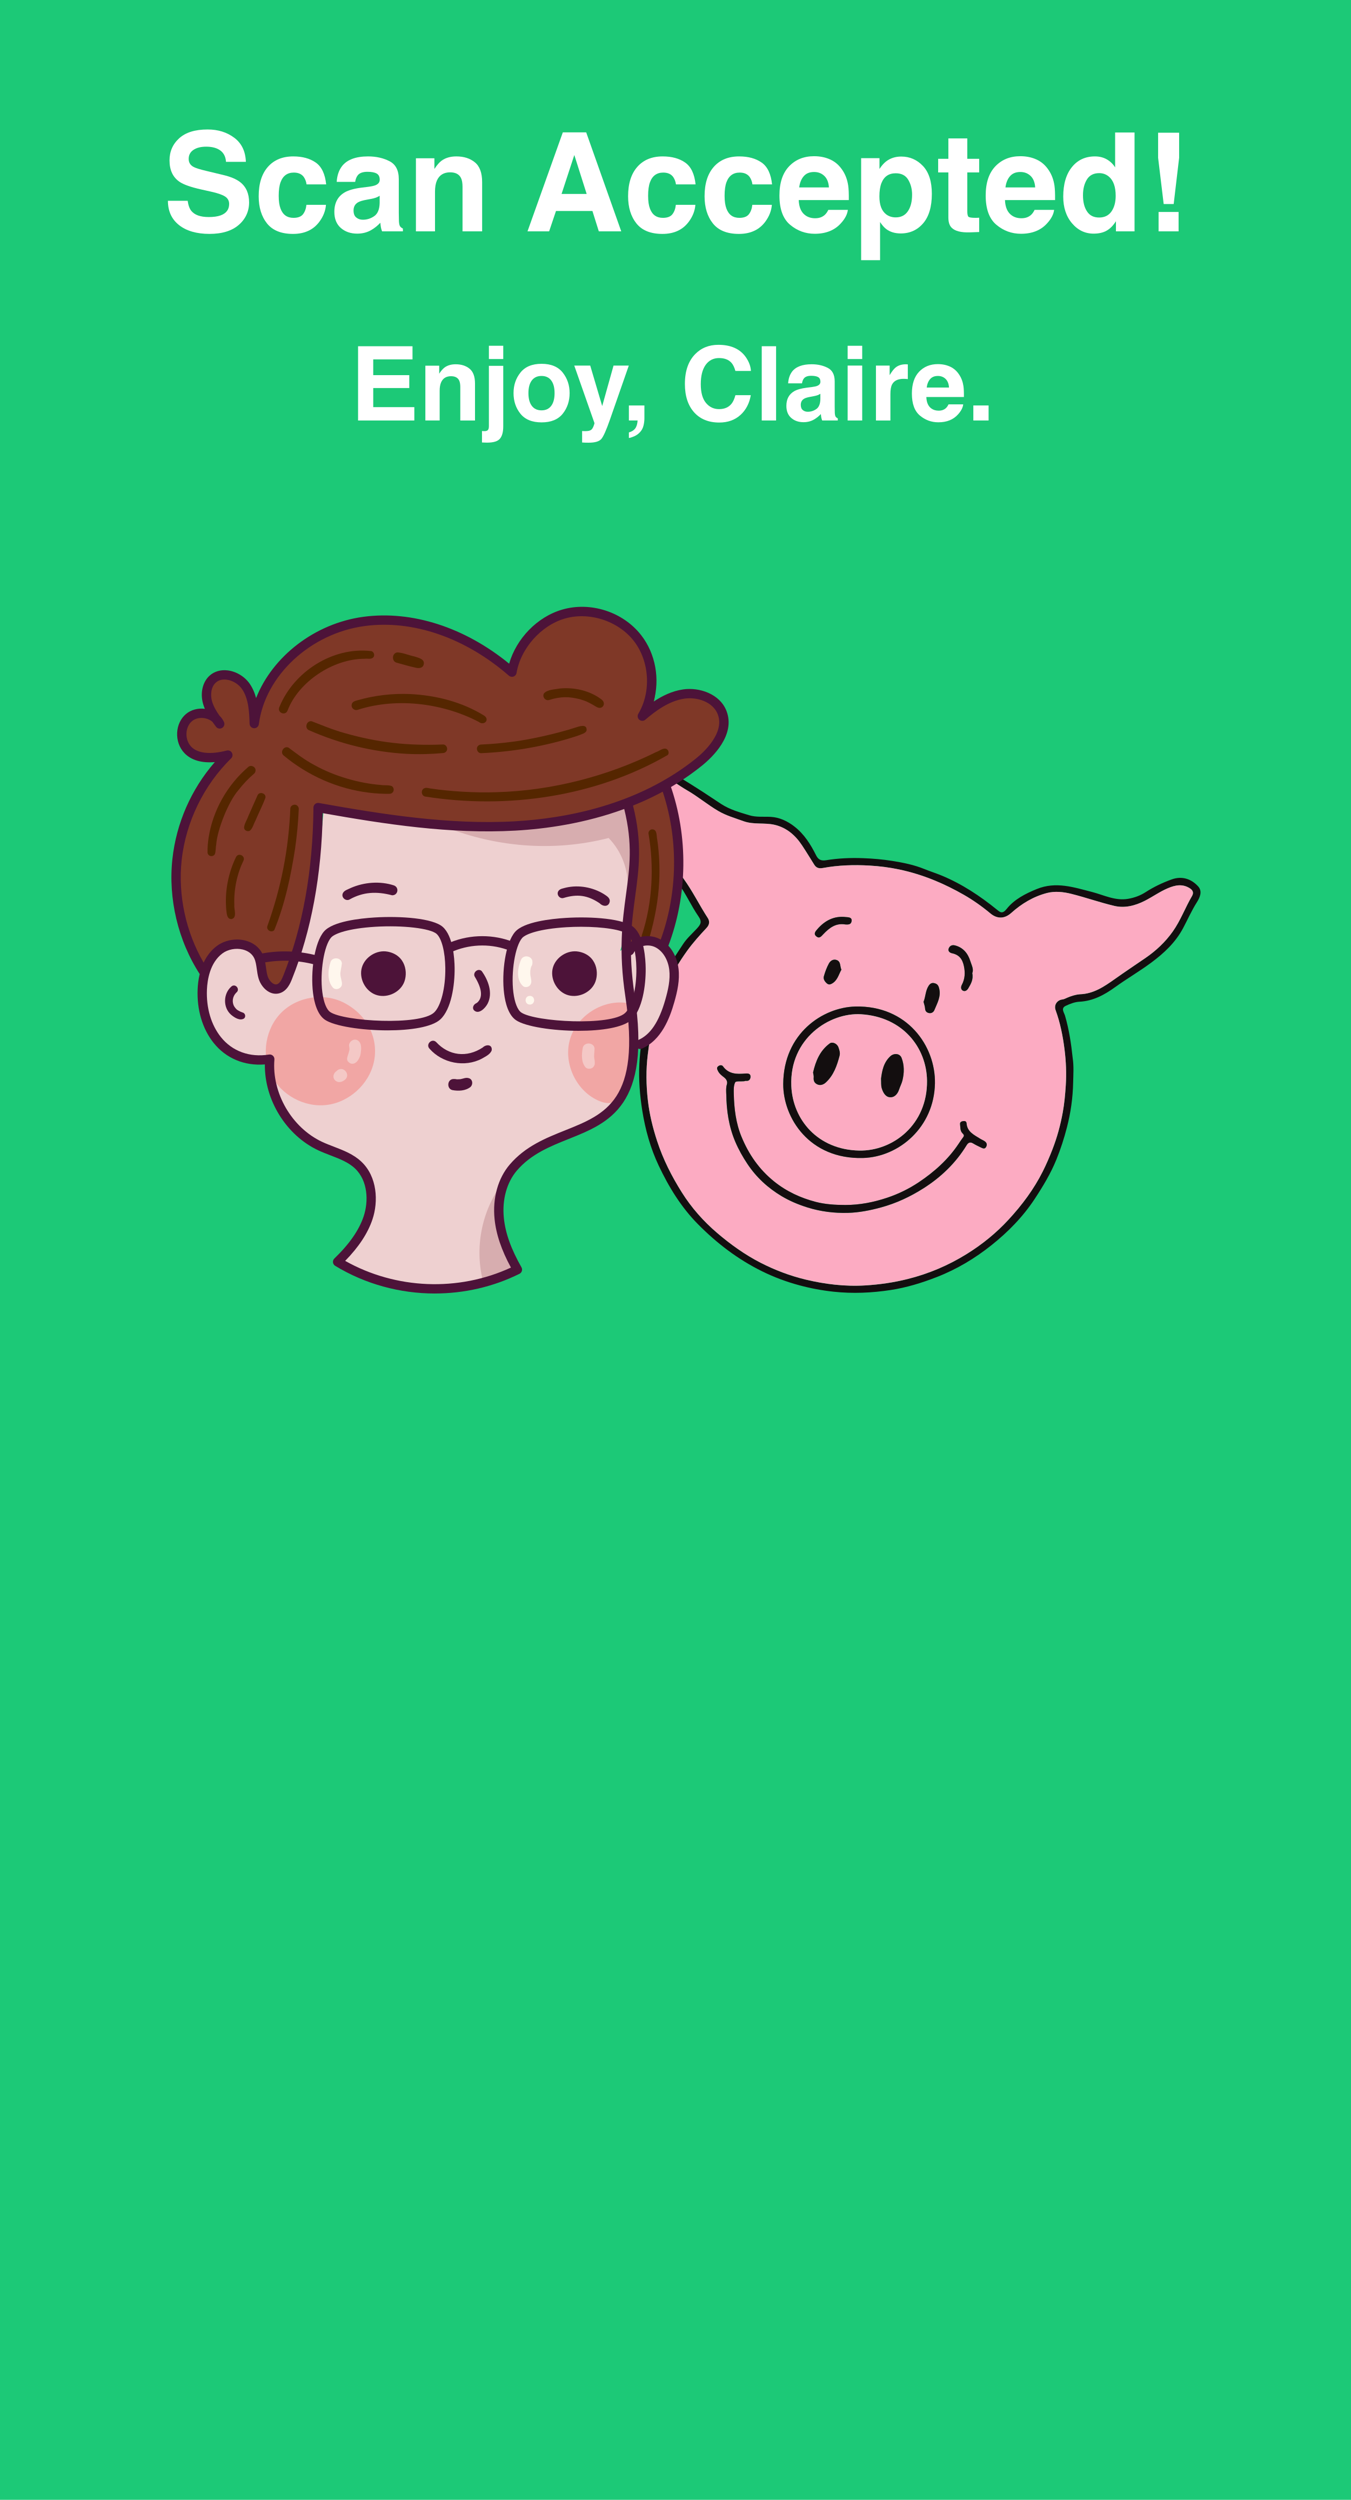 <?xml version="1.0" encoding="UTF-8"?>
<svg data-id="Layer_2" data-name="Layer 2" xmlns="http://www.w3.org/2000/svg" viewBox="0 0 1179 2181">
  <defs>
    <style>
      .cls-1 {
        fill: #fcabc2;
      }

      .cls-1, .cls-2, .cls-3, .cls-4, .cls-5, .cls-6, .cls-7, .cls-8, .cls-9, .cls-10, .cls-11, .cls-12 {
        stroke-width: 0px;
      }

      .cls-2 {
        fill: #130e0f;
      }

      .cls-3 {
        fill: #eed0d0;
      }

      .cls-4 {
        fill: #1cc977;
      }

      .cls-5 {
        fill: #fff7ed;
      }

      .cls-6 {
        fill: #7f3827;
      }

      .cls-7 {
        fill: #f4c8c6;
      }

      .cls-8 {
        fill: #d7adaf;
      }

      .cls-9 {
        fill: #4d1339;
      }

      .cls-10 {
        fill: #fff;
      }

      .cls-11 {
        fill: #f1a6a4;
      }

      .cls-12 {
        fill: #552600;
      }
    </style>
  </defs>
  <g id="Layer_1-2" data-name="Layer 1">
    <rect class="cls-4" width="1179" height="2181"/>
    <g>
      <path class="cls-10" d="M182.04,189.37c4.26,0,7.71-.47,10.37-1.41,5.04-1.8,7.56-5.14,7.56-10.02,0-2.85-1.25-5.06-3.75-6.62-2.5-1.52-6.43-2.87-11.78-4.04l-9.14-2.05c-8.99-2.03-15.2-4.24-18.63-6.62-5.82-3.98-8.73-10.21-8.73-18.69,0-7.73,2.81-14.16,8.44-19.28,5.62-5.12,13.89-7.68,24.79-7.68,9.1,0,16.87,2.41,23.29,7.24,6.42,4.83,9.79,11.83,10.11,21.01h-17.34c-.31-5.19-2.58-8.89-6.8-11.07-2.81-1.44-6.31-2.17-10.49-2.17-4.65,0-8.36.94-11.13,2.81-2.77,1.88-4.16,4.49-4.16,7.85,0,3.09,1.37,5.39,4.1,6.91,1.76,1.02,5.51,2.21,11.25,3.57l14.88,3.57c6.52,1.56,11.45,3.65,14.77,6.27,5.16,4.06,7.73,9.94,7.73,17.64s-3.02,14.44-9.05,19.66-14.56,7.82-25.58,7.82-20.1-2.57-26.54-7.71c-6.45-5.14-9.67-12.2-9.67-21.18h17.23c.55,3.95,1.62,6.89,3.22,8.85,2.93,3.55,7.95,5.33,15.06,5.33Z"/>
      <path class="cls-10" d="M284.64,160.89h-17.11c-.31-2.38-1.11-4.53-2.4-6.45-1.88-2.58-4.79-3.87-8.73-3.87-5.62,0-9.47,2.79-11.54,8.38-1.09,2.97-1.64,6.91-1.64,11.84s.55,8.46,1.64,11.31c1.99,5.31,5.74,7.97,11.25,7.97,3.91,0,6.68-1.05,8.32-3.16s2.64-4.84,2.99-8.2h17.05c-.39,5.08-2.23,9.88-5.51,14.41-5.24,7.3-12.99,10.96-23.26,10.96s-17.83-3.05-22.68-9.14c-4.84-6.09-7.27-14-7.27-23.73,0-10.98,2.67-19.51,8.03-25.61,5.35-6.09,12.73-9.14,22.15-9.14,8.01,0,14.56,1.8,19.66,5.39,5.1,3.59,8.12,9.94,9.05,19.04Z"/>
      <path class="cls-10" d="M298.52,144.9c4.41-5.62,11.99-8.44,22.73-8.44,6.99,0,13.2,1.39,18.63,4.16,5.43,2.77,8.14,8.01,8.14,15.7v29.3c0,2.03.04,4.49.12,7.38.12,2.19.45,3.67,1,4.45.55.78,1.37,1.43,2.46,1.93v2.46h-18.16c-.51-1.29-.86-2.5-1.05-3.63-.2-1.13-.35-2.42-.47-3.87-2.31,2.5-4.96,4.63-7.97,6.39-3.59,2.07-7.66,3.11-12.19,3.11-5.78,0-10.56-1.65-14.33-4.95-3.77-3.3-5.65-7.98-5.65-14.03,0-7.85,3.03-13.54,9.08-17.05,3.32-1.91,8.2-3.28,14.65-4.1l5.68-.7c3.08-.39,5.29-.88,6.62-1.46,2.38-1.02,3.57-2.6,3.57-4.75,0-2.62-.91-4.42-2.72-5.42s-4.48-1.49-8-1.49c-3.95,0-6.74.98-8.38,2.93-1.17,1.45-1.95,3.4-2.34,5.86h-16.11c.35-5.59,1.91-10.17,4.69-13.77ZM310.94,189.78c1.56,1.29,3.48,1.93,5.74,1.93,3.59,0,6.9-1.05,9.93-3.16,3.03-2.11,4.6-5.96,4.72-11.54v-6.21c-1.05.67-2.12,1.2-3.19,1.61-1.08.41-2.55.79-4.42,1.14l-3.75.7c-3.52.62-6.04,1.39-7.56,2.29-2.58,1.52-3.87,3.89-3.87,7.09,0,2.85.8,4.9,2.4,6.15Z"/>
      <path class="cls-10" d="M392.92,150.34c-5.66,0-9.55,2.4-11.66,7.21-1.09,2.54-1.64,5.78-1.64,9.73v34.57h-16.64v-63.75h16.11v9.32c2.15-3.28,4.18-5.64,6.09-7.09,3.44-2.58,7.79-3.87,13.07-3.87,6.6,0,12,1.73,16.2,5.19,4.2,3.46,6.3,9.19,6.3,17.2v43.01h-17.11v-38.85c0-3.36-.45-5.94-1.35-7.73-1.64-3.28-4.77-4.92-9.38-4.92Z"/>
      <path class="cls-10" d="M517.02,184.09h-31.82l-5.98,17.75h-18.87l30.82-86.37h20.39l30.59,86.37h-19.57l-5.57-17.75ZM511.98,169.21l-10.78-33.98-11.13,33.98h21.91Z"/>
      <path class="cls-10" d="M607.02,160.89h-17.11c-.31-2.38-1.11-4.53-2.4-6.45-1.88-2.58-4.79-3.87-8.73-3.87-5.62,0-9.47,2.79-11.54,8.38-1.09,2.97-1.64,6.91-1.64,11.84s.55,8.46,1.64,11.31c1.99,5.31,5.74,7.97,11.25,7.97,3.91,0,6.68-1.05,8.32-3.16s2.64-4.84,2.99-8.2h17.05c-.39,5.08-2.23,9.88-5.51,14.41-5.24,7.3-12.99,10.96-23.26,10.96s-17.83-3.05-22.68-9.14c-4.84-6.09-7.27-14-7.27-23.73,0-10.98,2.67-19.51,8.03-25.61,5.35-6.09,12.73-9.14,22.15-9.14,8.01,0,14.56,1.8,19.66,5.39,5.1,3.59,8.12,9.94,9.05,19.04Z"/>
      <path class="cls-10" d="M673.76,160.89h-17.11c-.31-2.38-1.11-4.53-2.4-6.45-1.88-2.58-4.79-3.87-8.73-3.87-5.62,0-9.47,2.79-11.54,8.38-1.09,2.97-1.64,6.91-1.64,11.84s.55,8.46,1.64,11.31c1.99,5.31,5.74,7.97,11.25,7.97,3.91,0,6.68-1.05,8.32-3.16s2.64-4.84,2.99-8.2h17.05c-.39,5.08-2.23,9.88-5.51,14.41-5.24,7.3-12.99,10.96-23.26,10.96s-17.83-3.05-22.68-9.14c-4.84-6.09-7.27-14-7.27-23.73,0-10.98,2.67-19.51,8.03-25.61,5.35-6.09,12.73-9.14,22.15-9.14,8.01,0,14.56,1.8,19.66,5.39,5.1,3.59,8.12,9.94,9.05,19.04Z"/>
      <path class="cls-10" d="M739.91,183.1c-.43,3.79-2.4,7.64-5.92,11.54-5.47,6.21-13.12,9.32-22.97,9.32-8.12,0-15.29-2.62-21.5-7.85-6.21-5.23-9.32-13.75-9.32-25.55,0-11.05,2.8-19.53,8.41-25.43,5.6-5.9,12.88-8.85,21.83-8.85,5.31,0,10.1,1,14.36,2.99,4.26,1.99,7.77,5.14,10.55,9.43,2.5,3.79,4.12,8.18,4.86,13.18.43,2.93.61,7.15.53,12.66h-43.71c.23,6.41,2.25,10.9,6.04,13.48,2.3,1.6,5.08,2.4,8.32,2.4,3.44,0,6.23-.98,8.38-2.93,1.17-1.05,2.21-2.52,3.11-4.39h17.05ZM723.39,163.53c-.27-4.41-1.61-7.76-4.01-10.05s-5.38-3.43-8.94-3.43c-3.87,0-6.87,1.21-8.99,3.63-2.13,2.42-3.47,5.7-4.01,9.84h25.96Z"/>
      <path class="cls-10" d="M805.48,144.84c5.16,5.51,7.73,13.59,7.73,24.26,0,11.25-2.53,19.83-7.59,25.72-5.06,5.9-11.57,8.85-19.54,8.85-5.08,0-9.3-1.27-12.66-3.81-1.84-1.41-3.63-3.46-5.39-6.15v33.28h-16.52v-89h16v9.43c1.8-2.77,3.71-4.96,5.74-6.56,3.71-2.85,8.12-4.28,13.24-4.28,7.46,0,13.79,2.75,18.98,8.26ZM795.98,169.92c0-4.92-1.12-9.28-3.37-13.07-2.25-3.79-5.89-5.68-10.93-5.68-6.06,0-10.22,2.87-12.48,8.61-1.17,3.05-1.76,6.91-1.76,11.6,0,7.42,1.97,12.64,5.92,15.64,2.34,1.76,5.12,2.64,8.32,2.64,4.65,0,8.19-1.8,10.63-5.39,2.44-3.59,3.66-8.38,3.66-14.36Z"/>
      <path class="cls-10" d="M854.52,189.95v12.48l-7.91.29c-7.89.27-13.28-1.09-16.17-4.1-1.88-1.91-2.81-4.86-2.81-8.85v-39.32h-8.91v-11.89h8.91v-17.81h16.52v17.81h10.37v11.89h-10.37v33.75c0,2.62.33,4.25,1,4.89.66.64,2.7.97,6.09.97.51,0,1.04,0,1.61-.03.57-.02,1.12-.05,1.67-.09Z"/>
      <path class="cls-10" d="M919.91,183.1c-.43,3.79-2.4,7.64-5.92,11.54-5.47,6.21-13.12,9.32-22.97,9.32-8.12,0-15.29-2.62-21.5-7.85-6.21-5.23-9.32-13.75-9.32-25.55,0-11.05,2.8-19.53,8.41-25.43,5.6-5.9,12.88-8.85,21.83-8.85,5.31,0,10.1,1,14.36,2.99,4.26,1.99,7.77,5.14,10.55,9.43,2.5,3.79,4.12,8.18,4.86,13.18.43,2.93.61,7.15.53,12.66h-43.71c.23,6.41,2.25,10.9,6.04,13.48,2.3,1.6,5.08,2.4,8.32,2.4,3.44,0,6.23-.98,8.38-2.93,1.17-1.05,2.21-2.52,3.11-4.39h17.05ZM903.39,163.53c-.27-4.41-1.61-7.76-4.01-10.05s-5.38-3.43-8.94-3.43c-3.87,0-6.87,1.21-8.99,3.63-2.13,2.42-3.47,5.7-4.01,9.84h25.96Z"/>
      <path class="cls-10" d="M990.1,115.6v86.25h-16.23v-8.85c-2.38,3.79-5.1,6.54-8.14,8.26s-6.84,2.58-11.37,2.58c-7.46,0-13.74-3.02-18.84-9.05s-7.65-13.78-7.65-23.23c0-10.9,2.51-19.47,7.53-25.72,5.02-6.25,11.73-9.38,20.13-9.38,3.87,0,7.3.85,10.31,2.55,3.01,1.7,5.45,4.05,7.32,7.06v-30.47h16.93ZM945.1,170.33c0,5.9,1.17,10.61,3.52,14.12,2.3,3.55,5.82,5.33,10.55,5.33s8.32-1.76,10.78-5.27,3.69-8.07,3.69-13.65c0-7.81-1.97-13.4-5.92-16.76-2.42-2.03-5.24-3.05-8.44-3.05-4.88,0-8.47,1.85-10.75,5.54s-3.43,8.27-3.43,13.74Z"/>
      <path class="cls-10" d="M1029.01,137.69l-4.75,40.31h-8.73l-4.86-40.31v-21.91h18.34v21.91ZM1028.54,184.92v16.93h-17.46v-16.93h17.46Z"/>
    </g>
    <g>
      <path class="cls-10" d="M357.18,338.55h-31.46v16.66h35.86v11.65h-49.09v-64.78h47.5v11.47h-34.28v13.75h31.46v11.25Z"/>
      <path class="cls-10" d="M393.66,328.22c-4.25,0-7.16,1.8-8.74,5.41-.82,1.9-1.23,4.34-1.23,7.29v25.93h-12.48v-47.81h12.08v6.99c1.61-2.46,3.13-4.23,4.57-5.32,2.58-1.93,5.85-2.9,9.8-2.9,4.95,0,9,1.3,12.15,3.89,3.15,2.59,4.72,6.89,4.72,12.9v32.26h-12.83v-29.14c0-2.52-.34-4.45-1.01-5.8-1.23-2.46-3.57-3.69-7.03-3.69Z"/>
      <path class="cls-10" d="M426.66,319.17h12.52v52.82c0,4.83-.95,8.41-2.86,10.72s-5.64,3.47-11.21,3.47c-.38,0-.94-.01-1.69-.04-.75-.03-1.68-.06-2.79-.09v-10.02c.7.06,1.2.09,1.49.11.29.01.56.02.79.02,1.23,0,2.16-.3,2.79-.9.63-.6.95-1.77.95-3.49v-52.6ZM426.66,301.68h12.52v11.56h-12.52v-11.56Z"/>
      <path class="cls-10" d="M491.04,325.01c4.04,5.07,6.06,11.06,6.06,17.97s-2.02,13.04-6.06,18.04-10.18,7.49-18.41,7.49-14.37-2.5-18.41-7.49-6.06-11.01-6.06-18.04,2.02-12.91,6.06-17.97,10.18-7.6,18.41-7.6,14.37,2.53,18.41,7.6ZM472.58,328c-3.66,0-6.48,1.3-8.46,3.89-1.98,2.59-2.97,6.29-2.97,11.1s.99,8.51,2.97,11.12c1.98,2.61,4.8,3.91,8.46,3.91s6.47-1.3,8.44-3.91,2.95-6.31,2.95-11.12-.98-8.5-2.95-11.1c-1.96-2.59-4.78-3.89-8.44-3.89Z"/>
      <path class="cls-10" d="M525.54,354.28l9.89-35.33h13.32l-16.44,47.11c-3.16,9.08-5.67,14.71-7.52,16.9s-5.54,3.27-11.07,3.27c-1.11,0-2.01,0-2.68-.02s-1.69-.07-3.03-.15v-10.02l1.58.09c1.23.06,2.4.01,3.52-.13s2.05-.48,2.81-1.01c.73-.5,1.41-1.54,2.04-3.12.63-1.58.88-2.55.77-2.9l-17.58-50.01h13.93l10.46,35.33Z"/>
      <path class="cls-10" d="M561.57,371.33c-.53,2.17-1.51,4.04-2.95,5.62-1.55,1.7-3.38,2.98-5.47,3.85-2.1.86-3.54,1.3-4.33,1.3v-4.83c2.52-.7,4.37-1.88,5.56-3.52,1.19-1.64,1.87-3.94,2.04-6.9h-7.6v-13.1h13.54v11.34c0,1.99-.26,4.07-.79,6.24Z"/>
      <path class="cls-10" d="M646.21,362.01c-4.83,4.42-11.02,6.64-18.54,6.64-9.32,0-16.64-2.99-21.97-8.96-5.33-6.01-8-14.24-8-24.7,0-11.31,3.03-20.02,9.1-26.15,5.27-5.33,11.98-8,20.13-8,10.9,0,18.87,3.57,23.91,10.72,2.78,4.01,4.28,8.04,4.48,12.08h-13.54c-.88-3.11-2.01-5.45-3.38-7.03-2.46-2.81-6.11-4.22-10.94-4.22s-8.8,1.99-11.64,5.95c-2.84,3.97-4.26,9.59-4.26,16.85s1.5,12.71,4.51,16.33c3,3.62,6.82,5.43,11.45,5.43s8.36-1.55,10.85-4.66c1.38-1.67,2.52-4.17,3.43-7.51h13.4c-1.17,7.06-4.16,12.8-8.96,17.23Z"/>
      <path class="cls-10" d="M664.76,302.07h12.52v64.78h-12.52v-64.78Z"/>
      <path class="cls-10" d="M691.3,324.13c3.31-4.22,8.99-6.33,17.05-6.33,5.24,0,9.9,1.04,13.97,3.12s6.11,6.01,6.11,11.78v21.97c0,1.52.03,3.37.09,5.54.09,1.64.34,2.75.75,3.34s1.03,1.07,1.85,1.45v1.85h-13.62c-.38-.97-.64-1.88-.79-2.72s-.26-1.82-.35-2.9c-1.73,1.88-3.72,3.47-5.98,4.79-2.7,1.55-5.74,2.33-9.14,2.33-4.34,0-7.92-1.24-10.74-3.71-2.83-2.48-4.24-5.98-4.24-10.53,0-5.89,2.27-10.15,6.81-12.79,2.49-1.44,6.15-2.46,10.99-3.08l4.26-.53c2.31-.29,3.97-.66,4.97-1.1,1.79-.76,2.68-1.95,2.68-3.56,0-1.96-.68-3.32-2.04-4.07-1.36-.75-3.36-1.12-6-1.12-2.96,0-5.05.73-6.29,2.2-.88,1.08-1.46,2.55-1.76,4.39h-12.08c.26-4.19,1.44-7.63,3.52-10.33ZM700.62,357.8c1.17.97,2.61,1.45,4.31,1.45,2.7,0,5.18-.79,7.45-2.37,2.27-1.58,3.45-4.47,3.54-8.66v-4.66c-.79.5-1.59.9-2.39,1.21-.81.31-1.91.59-3.32.86l-2.81.53c-2.64.47-4.53,1.04-5.67,1.71-1.93,1.14-2.9,2.92-2.9,5.32,0,2.14.6,3.68,1.8,4.61Z"/>
      <path class="cls-10" d="M752.43,301.68v11.56h-12.7v-11.56h12.7ZM752.43,318.95v47.9h-12.7v-47.9h12.7Z"/>
      <path class="cls-10" d="M788.64,330.51c-5.04,0-8.42,1.64-10.15,4.92-.97,1.85-1.45,4.69-1.45,8.53v22.9h-12.61v-47.9h11.95v8.35c1.93-3.19,3.62-5.38,5.05-6.55,2.34-1.96,5.39-2.94,9.14-2.94.23,0,.43,0,.59.02.16.02.52.04,1.08.07v12.83c-.79-.09-1.49-.15-2.11-.18s-1.11-.04-1.49-.04Z"/>
      <path class="cls-10" d="M840.58,352.79c-.32,2.84-1.8,5.73-4.44,8.66-4.1,4.66-9.84,6.99-17.23,6.99-6.09,0-11.47-1.96-16.13-5.89s-6.99-10.31-6.99-19.16c0-8.29,2.1-14.65,6.3-19.07,4.21-4.42,9.66-6.64,16.37-6.64,3.98,0,7.57.75,10.77,2.24s5.83,3.85,7.91,7.08c1.88,2.84,3.09,6.14,3.65,9.89.32,2.2.45,5.36.39,9.49h-32.78c.18,4.8,1.69,8.17,4.53,10.11,1.73,1.2,3.81,1.8,6.24,1.8,2.58,0,4.67-.73,6.28-2.2.88-.79,1.66-1.89,2.33-3.3h12.79ZM828.19,338.11c-.21-3.31-1.21-5.82-3.01-7.54-1.8-1.71-4.04-2.57-6.7-2.57-2.9,0-5.15.91-6.75,2.72-1.6,1.82-2.6,4.28-3.01,7.38h19.47Z"/>
      <path class="cls-10" d="M849.42,353.75h13.31v13.1h-13.31v-13.1Z"/>
    </g>
    <g>
      <path class="cls-2" d="M936.13,923.17c1.07,7.12.54,14.24.39,21.36-.27,13.23-2.11,26.21-5.42,39.05-2.47,9.58-5.48,18.92-9.2,28.08-4.95,12.17-11.67,23.3-18.86,34.24-10.3,15.67-23.28,28.92-37.79,40.47-14.39,11.47-30.09,20.9-47.48,27.71-13.26,5.19-26.73,9.31-40.63,11.43-16.41,2.5-32.96,3.25-49.68,1.45-10.18-1.09-20.19-2.99-29.89-5.6-11.16-3-22.12-7.07-32.63-12.27-21.08-10.42-39.36-24.38-55.86-41.06-14.74-14.91-25.46-32.49-34.26-51.12-7.15-15.14-11.68-31.33-14.34-48.08-2.14-13.48-3.16-26.98-2.52-40.47.62-13.03,2.54-26.05,6.17-38.72,3.41-11.91,7.81-23.37,13.04-34.63,5.18-11.15,12.26-21,18.86-31.21,3.38-5.23,8.13-9.27,12.26-13.82,3.14-3.46,4.57-5.7,1.26-10.47-6.41-9.25-10.89-19.77-17.68-28.85-6.65-8.91-13.11-17.97-20.06-26.63-8.28-10.33-14.27-21.84-16.66-34.72-1.51-8.11-.42-16.56,3.71-24.23,1.02-1.89,1.62-4.08,2.01-6.21,1.57-8.58,10.34-11.29,17.92-8.01,10.56,4.56,20.06,10.85,29.65,16.88,7.04,4.42,13.92,9.17,20.92,13.71,7.63,4.96,16.08,7.26,24.53,9.83,6.16,1.88,12.52,1.05,18.8,1.41,7.62.44,14.51,3.7,20.58,8.42,8.61,6.69,14.2,15.64,18.99,25.24,1.66,3.32,4.02,4.94,8.56,4.18,10.73-1.78,21.59-2.21,32.55-1.8,8.54.32,17.01,1.05,25.38,2.39,9.53,1.52,19.03,3.44,28.05,7.12,4.95,2.02,10.04,3.6,15,5.66,17.66,7.33,33.32,17.68,48.07,29.63,2.92,2.36,4.83,4.24,8.64-.54,6.66-8.36,16.28-13.27,26.29-17.35,16.65-6.78,32.23-1.54,48.26,2.59,10.31,2.65,20.2,7.95,31.59,5.93,5.54-.98,10.56-2.85,15.14-5.81,7.14-4.61,14.73-8.2,22.69-11.08,8.93-3.23,17.13-.55,23.16,6.11,4.03,4.45,1.24,10.05-1.26,14-4.56,7.21-7.97,15.01-11.94,22.45-6.72,12.59-16.63,21.72-27.61,29.91-10.21,7.61-21.3,14.02-31.63,21.47-9.48,6.83-19.26,12.15-31.29,12.76-4.02.2-8.14,1.83-11.85,3.58-4.52,2.13-1.47,5.75-.64,8.57,3.56,12.13,5.39,24.54,6.71,37.04ZM942.19,867.47c11.99-.29,21.33-6.66,30.63-13.24,8.83-6.25,17.83-12.27,26.76-18.38,9.31-6.37,17.44-14.02,23.94-23.21,6.79-9.59,10.8-20.77,16.74-30.88,1.54-2.62,1.02-4.92-1.96-6.79-6.46-4.07-12.75-2.71-19.08-.04-7.1,2.99-13.36,7.55-20.2,11.01-8.35,4.23-17.37,6.6-26.55,4.43-12.65-2.99-24.96-7.36-37.58-10.52-6.93-1.74-14.36-2.53-21.32-.7-11.74,3.07-22.05,9.27-31.07,17.37-5.77,5.18-12.21,5.4-18.18.42-7.34-6.13-15.17-11.67-23.45-16.39-8.27-4.71-16.8-8.96-25.7-12.58-9.96-4.05-20.13-7.21-30.53-9.4-8.45-1.78-17.08-2.89-25.81-3.38-13.67-.78-27.21-.37-40.64,2.1-3.61.66-5.83-.06-7.65-2.95-3.56-5.65-7-11.37-10.7-16.93-5.82-8.75-13.43-15.35-23.89-17.78-8.87-2.06-18.17.05-27.13-3.17-7.43-2.67-15.13-4.89-21.88-8.83-9.5-5.54-18.02-12.79-27.56-18.24-7.79-4.45-14.76-10.6-23.83-12.72-5.52-1.3-7.72-.09-9.36,5.39-.87,2.9-1.26,6.09-2.76,8.63-2.76,4.69-2.62,9.98-2.26,14.66,1.02,13.17,7.53,24.34,15.41,34.66,6.77,8.87,13.53,17.74,20.08,26.78,7.86,10.85,13.69,22.91,20.98,34.1,1.68,2.57,1.79,5.65-.97,8.61-5.93,6.35-11.81,12.85-16.89,19.88-7.37,10.2-13.76,21.04-18.95,32.6-4.61,10.27-8.51,20.75-11.09,31.67-2.04,8.61-3.3,17.36-4.4,26.19-1.68,13.5-1.46,26.94.06,40.26,1.36,12,4.25,23.78,8.05,35.41,5.22,15.97,12.69,30.67,21.55,44.77,8.41,13.39,18.82,25.15,30.8,35.39,11.72,10.02,24.28,19.02,38.02,26.07,12.38,6.34,25.47,11.31,38.96,14.57,17.16,4.15,34.73,6.26,52.44,5.17,12.42-.76,24.68-2.53,36.89-5.58,18.5-4.63,35.69-11.96,51.74-21.95,13.36-8.32,25.5-18.14,36.28-29.84,11.8-12.79,22.04-26.47,29.85-42.01,3.17-6.3,5.93-12.72,8.48-19.31,4.08-10.5,6.99-21.24,9-32.29,1.41-7.74,2.11-15.54,2.62-23.4.69-10.53.24-20.99-1.06-31.39-1.46-11.71-3.76-23.28-7.82-34.45-1.59-4.36,1.25-8.71,5.81-9.24,1.62-.19,2.8-.9,4.15-1.48,3.54-1.53,7.17-2.71,11.03-3.06Z"/>
      <path class="cls-1" d="M942.19,867.47c-3.87.35-7.5,1.53-11.03,3.06-1.35.58-2.52,1.29-4.15,1.48-4.56.53-7.4,4.88-5.81,9.24,4.06,11.17,6.36,22.74,7.82,34.45,1.3,10.4,1.74,20.86,1.06,31.39-.51,7.86-1.21,15.65-2.62,23.4-2.01,11.04-4.92,21.78-9,32.29-2.56,6.58-5.32,13-8.48,19.31-7.81,15.55-18.05,29.22-29.85,42.01-10.78,11.69-22.92,21.52-36.28,29.84-16.05,9.99-33.24,17.32-51.74,21.95-12.2,3.06-24.46,4.82-36.89,5.58-17.71,1.09-35.27-1.02-52.44-5.17-13.49-3.26-26.58-8.23-38.96-14.57-13.74-7.04-26.3-16.05-38.02-26.07-11.98-10.24-22.39-22-30.8-35.39-8.86-14.1-16.33-28.8-21.55-44.77-3.8-11.63-6.69-23.41-8.05-35.41-1.52-13.33-1.74-26.76-.06-40.26,1.1-8.82,2.36-17.58,4.4-26.19,2.58-10.92,6.48-21.41,11.09-31.67,5.19-11.56,11.58-22.4,18.95-32.6,5.08-7.03,10.96-13.52,16.89-19.88,2.76-2.96,2.65-6.04.97-8.61-7.29-11.19-13.11-23.25-20.98-34.1-6.55-9.04-13.31-17.91-20.08-26.78-7.88-10.32-14.39-21.49-15.41-34.66-.36-4.68-.5-9.97,2.26-14.66,1.49-2.54,1.89-5.73,2.76-8.63,1.64-5.48,3.84-6.69,9.36-5.39,9.07,2.13,16.03,8.28,23.83,12.72,9.55,5.45,18.06,12.7,27.56,18.24,6.75,3.94,14.45,6.15,21.88,8.83,8.96,3.22,18.25,1.11,27.13,3.17,10.45,2.43,18.06,9.03,23.89,17.78,3.7,5.56,7.15,11.28,10.7,16.93,1.82,2.89,4.04,3.61,7.65,2.95,13.42-2.47,26.97-2.88,40.64-2.1,8.73.5,17.36,1.6,25.81,3.38,10.4,2.2,20.57,5.35,30.53,9.4,8.9,3.62,17.43,7.87,25.7,12.58,8.28,4.72,16.11,10.27,23.45,16.39,5.97,4.98,12.41,4.76,18.18-.42,9.03-8.1,19.33-14.3,31.07-17.37,6.96-1.82,14.39-1.03,21.32.7,12.61,3.16,24.93,7.53,37.58,10.52,9.18,2.17,18.2-.2,26.55-4.43,6.84-3.47,13.1-8.02,20.2-11.01,6.33-2.67,12.62-4.03,19.08.04,2.97,1.87,3.49,4.18,1.96,6.79-5.94,10.11-9.95,21.28-16.74,30.88-6.5,9.19-14.63,16.84-23.94,23.21-8.93,6.11-17.93,12.12-26.76,18.38-9.3,6.59-18.64,12.96-30.63,13.24ZM753.13,1010.3c31.3-.87,62.06-26.78,62.77-65.09.61-32.62-24.19-68.14-69.48-67.05-28.32.68-62.69,23.42-62.91,67.53-.15,29.51,22.78,65.88,69.61,64.61ZM633.81,954.63c.16,14.24,2.17,28.11,7.78,41.36,2.93,6.92,6.56,13.38,10.74,19.63,7.77,11.64,17.85,20.85,29.69,27.94,7.12,4.26,14.81,7.48,22.91,9.99,11.48,3.56,23.13,4.94,34.88,4.65,9.77-.24,19.42-2.14,29.03-4.76,13.32-3.63,25.55-9.38,37-16.65,15.26-9.68,28.17-22.03,37.69-37.61,1.48-2.42,3.22-3.1,5.8-1.51,2.14,1.31,4.43,2.37,6.69,3.47,1.68.81,3.48,1.72,4.67-.74.99-2.05.2-3.63-1.52-4.78-1.25-.84-2.68-1.39-3.95-2.19-5.19-3.29-11.16-5.92-11.72-13.28-.14-1.86-1.41-2.21-2.81-2.03-1.55.2-3.14.81-2.87,2.81.35,2.61-.08,5.41,1.94,7.66.81.9,2.11,1.84.89,3.45-1.51,1.99-2.9,4.08-4.29,6.16-9.1,13.57-21.04,24.21-34.48,33.23-8.58,5.75-17.97,10.33-27.67,13.56-11.72,3.91-23.89,6.35-36.52,6.33-8.77-.02-17.49-.53-25.84-2.71-13.15-3.44-25.34-9.02-36.21-17.74-13.18-10.57-22.25-23.79-28.57-39.11-4.89-11.87-6.4-24.48-6.71-37.22-.08-3.46-.24-7.32,1.2-10.22.64-1.3,5.13-.69,7.86-.98.5-.05,1.01-.4,1.47-.33,3.06.43,4.15-1.81,4.06-3.91-.11-2.61-2.56-2.64-4.68-2.46-7.32.62-14.37.58-19.34-6.29-.93-1.29-2.75-1.19-4.14-.1-1.51,1.18-1.09,2.36-.33,3.96,1.23,2.59,3.36,4.15,5.45,5.79,2.09,1.64,3.16,3.74,2.41,6.16-.89,2.86-.62,5.63-.53,8.49ZM848.48,849.01c1.5-3.36-.6-6.98-1.68-10.47-2.05-6.61-6.14-11.86-13.4-13.72-2.83-.72-4.83.58-5.57,2.99-.58,1.89.91,3.42,2.94,3.85,6.15,1.28,9.12,4.92,10.44,11.25,1.21,5.81.94,11.15-1.87,16.43-.85,1.6-.95,3.92.93,4.93,1.89,1.01,3.67-.21,4.69-1.92,2.31-3.9,4.66-7.83,3.53-13.35ZM805.96,874.05c.51,2.1,1.21,3.87,1.32,5.69.13,2.18,1.05,3.47,3.07,4.02,2.37.65,4.32-.68,5.04-2.44,2.49-6.1,6.08-11.93,4.14-19.21-.69-2.6-1.73-3.7-3.97-4.3-2.28-.61-3.83.28-5.09,2.17-2.9,4.35-2.66,9.61-4.51,14.06ZM737.81,806.56c2.01.03,4.75.42,5.33-2.75.69-3.78-3.22-3.5-4.79-3.7-10.26-1.28-18.47,2.92-25.1,10.58-1.72,1.99-3.6,4.14-.7,6.4,2.56,1.99,4.12-.15,5.81-1.92,5.18-5.41,10.76-10.1,19.43-8.62ZM734.28,846c-1.41-3.05-.36-7-4.08-8.39-2.95-1.1-5.53.62-6.81,2.96-1.91,3.5-3.32,7.34-4.41,11.19-.67,2.37.67,4.51,2.6,6.19,1.36,1.18,2.56,1.17,4.09.39,5.15-2.64,6.16-7.97,8.61-12.33Z"/>
      <path class="cls-2" d="M753.13,1010.3c-46.83,1.27-69.76-35.1-69.61-64.61.22-44.11,34.59-66.85,62.91-67.53,45.29-1.08,70.08,34.44,69.48,67.05-.71,38.31-31.47,64.21-62.77,65.09ZM690.57,947.42c1.21,29.36,23.01,55.72,59.28,56.4,29.36.55,59.61-22.58,59.15-60.94-.35-28.84-21.1-55.74-57.56-57.98-27.45-1.69-62.59,21.13-60.87,62.52Z"/>
      <path class="cls-2" d="M633.81,954.63c-.09-2.85-.36-5.63.53-8.49.75-2.42-.32-4.52-2.41-6.16-2.09-1.63-4.22-3.2-5.45-5.79-.76-1.59-1.18-2.77.33-3.96,1.39-1.09,3.21-1.18,4.14.1,4.96,6.88,12.01,6.92,19.34,6.29,2.11-.18,4.57-.15,4.68,2.46.09,2.11-1,4.34-4.06,3.91-.46-.07-.97.28-1.47.33-2.74.29-7.22-.32-7.86.98-1.44,2.9-1.28,6.76-1.2,10.22.3,12.74,1.81,25.34,6.71,37.22,6.31,15.32,15.39,28.54,28.57,39.11,10.87,8.72,23.05,14.3,36.21,17.74,8.35,2.18,17.07,2.69,25.84,2.71,12.63.02,24.8-2.42,36.52-6.33,9.69-3.24,19.08-7.81,27.67-13.56,13.44-9.01,25.39-19.66,34.48-33.23,1.39-2.08,2.78-4.16,4.29-6.16,1.22-1.62-.08-2.55-.89-3.45-2.02-2.25-1.58-5.05-1.94-7.66-.27-2,1.32-2.61,2.87-2.81,1.4-.18,2.67.17,2.81,2.03.56,7.36,6.53,10,11.72,13.28,1.27.81,2.71,1.36,3.95,2.19,1.72,1.15,2.51,2.73,1.52,4.78-1.19,2.46-2.98,1.55-4.67.74-2.26-1.09-4.56-2.15-6.69-3.47-2.58-1.59-4.32-.91-5.8,1.51-9.52,15.58-22.43,27.93-37.69,37.61-11.45,7.27-23.68,13.02-37,16.65-9.6,2.62-19.26,4.51-29.03,4.76-11.75.29-23.4-1.09-34.88-4.65-8.11-2.51-15.8-5.73-22.91-9.99-11.84-7.09-21.92-16.3-29.69-27.94-4.18-6.26-7.81-12.71-10.74-19.63-5.61-13.25-7.61-27.12-7.78-41.36Z"/>
      <path class="cls-2" d="M848.48,849.01c1.13,5.51-1.21,9.45-3.53,13.35-1.02,1.71-2.8,2.93-4.69,1.92-1.88-1.01-1.79-3.32-.93-4.93,2.81-5.28,3.08-10.62,1.87-16.43-1.32-6.33-4.29-9.97-10.44-11.25-2.04-.42-3.52-1.95-2.94-3.85.74-2.4,2.74-3.71,5.57-2.99,7.26,1.86,11.36,7.11,13.4,13.72,1.08,3.48,3.19,7.11,1.68,10.47Z"/>
      <path class="cls-2" d="M805.96,874.05c1.85-4.45,1.61-9.71,4.51-14.06,1.26-1.89,2.81-2.79,5.09-2.17,2.24.6,3.28,1.7,3.97,4.3,1.94,7.28-1.65,13.1-4.14,19.21-.72,1.76-2.68,3.09-5.04,2.44-2.02-.55-2.94-1.84-3.07-4.02-.11-1.81-.81-3.59-1.32-5.69Z"/>
      <path class="cls-2" d="M737.81,806.56c-8.68-1.48-14.26,3.21-19.43,8.62-1.69,1.77-3.25,3.91-5.81,1.92-2.91-2.26-1.03-4.41.7-6.4,6.63-7.66,14.84-11.86,25.1-10.58,1.57.2,5.48-.08,4.79,3.7-.58,3.16-3.32,2.77-5.33,2.75Z"/>
      <path class="cls-2" d="M734.28,846c-2.46,4.36-3.46,9.69-8.61,12.33-1.52.78-2.73.79-4.09-.39-1.93-1.68-3.28-3.82-2.6-6.19,1.09-3.85,2.5-7.69,4.41-11.19,1.28-2.34,3.86-4.06,6.81-2.96,3.72,1.39,2.68,5.34,4.08,8.39Z"/>
      <path class="cls-1" d="M690.57,947.42c-1.71-41.39,33.42-64.21,60.87-62.52,36.46,2.24,57.22,29.14,57.56,57.98.46,38.36-29.79,61.49-59.15,60.94-36.27-.68-58.08-27.04-59.28-56.4ZM768.87,941.16c.2,3.25-.1,5.88.6,8.22,1.06,3.55,3.1,7.45,6.86,7.88,4.1.47,6.95-2.62,8.29-6.72.88-2.69,2.28-5.24,2.94-7.97,1.6-6.59,1.69-13.27-.79-19.66-1.53-3.94-6.69-4.26-9.81-1.36-5.98,5.56-7.23,12.87-8.1,19.61ZM709.56,935.69c.22,1.62.67,2.98.54,4.28-.3,2.85.58,4.97,3.22,6.13,2.85,1.26,5.53,0,7.41-1.73,6.79-6.26,9.69-14.69,11.96-23.33.65-2.48-.18-5.04-1.05-7.39-1.19-3.23-5.25-4.96-7.53-3.3-8.66,6.35-12.29,15.57-14.55,25.34Z"/>
      <path class="cls-2" d="M768.87,941.16c.86-6.74,2.11-14.05,8.1-19.61,3.12-2.9,8.28-2.58,9.81,1.36,2.48,6.39,2.39,13.07.79,19.66-.66,2.73-2.06,5.28-2.94,7.97-1.34,4.1-4.19,7.19-8.29,6.72-3.76-.43-5.81-4.32-6.86-7.88-.7-2.34-.4-4.97-.6-8.22Z"/>
      <path class="cls-2" d="M709.56,935.69c2.27-9.77,5.89-19,14.55-25.34,2.28-1.67,6.34.07,7.53,3.3.86,2.35,1.7,4.91,1.05,7.39-2.27,8.64-5.17,17.07-11.96,23.33-1.88,1.73-4.57,2.99-7.41,1.73-2.64-1.16-3.51-3.28-3.22-6.13.14-1.3-.31-2.66-.54-4.28Z"/>
    </g>
    <g>
      <path class="cls-3" d="M549.29,705.67c6.83,41.22,4.05,83.99-8.05,123.98,8.06-6.33,18.1-10.41,26.41-8.2,8.31,2.22,14.6,9.51,17.42,17.63,2.82,8.12,2.63,17,1.48,25.52-1.47,10.88-4.51,21.72-10.45,30.96-5.94,9.23-15.01,16.75-25.69,19.31-2.18,35.31-22.94,62.09-50.62,74.37-16.38,7.27-35.41,10.07-48.54,22.26-12.78,11.88-17.23,30.69-15.58,48.06,1.65,17.37,8.62,33.74,15.7,49.69-51.08,21.43-110.6,17.79-157.36-9.21,13.78-11.83,22.47-22.71,27.46-35.44,4.99-12.73,5.8-27.84-1.17-39.6-10.51-17.73-33.76-22.03-51.39-32.72-22.61-13.72-36.66-40.45-35.13-66.85-20.68,1.64-37.76-9.05-47.73-24.53-9.96-15.48-12.62-35.46-7.04-53.01,2.82-8.86,7.99-17.44,16.15-21.92,8.15-4.47,19.6-3.63,25.43,3.62,4.59,5.72,4.81,13.65,6.85,20.69,2.04,7.04,8.12,14.42,15.26,12.77,5.68-1.31,8.55-7.52,10.5-13.01,16.52-46.48,25.44-95.65,29.34-144.49,83.17,20.17,171.01,20.85,266.74.1Z"/>
      <path class="cls-11" d="M547.37,875.11c-21.11-3.34-43.59,10.74-49.81,31.18-6.22,20.44,4.6,44.66,23.99,53.65,3.83,1.78,8.13,3.02,12.27,2.18,7.54-1.53,12.05-9.21,14.73-16.43,7.49-20.19,8.03-42.89-1.18-70.58Z"/>
      <path class="cls-11" d="M300.26,874.9c-17.44-9.03-40.49-5.49-54.48,8.28-13.99,13.78-17.89,36.72-9.31,54.38,8.58,17.66,28.96,28.77,48.46,26.49,19.5-2.28,36.74-17.74,41.21-36.86,4.46-19.12-3.92-40.92-25.87-52.29Z"/>
      <path class="cls-6" d="M568.16,620.78c9.99-9.1,23.68-14.01,37.18-13.34,9.6.48,19.95,4.49,24.06,13.18,3.3,6.98,1.78,15.34-1.3,22.41-9.21,21.1-30.25,34.12-50.08,45.81,18.54,41.45,17.74,89.39,3.54,133.09-12.24-6.56-29.48-.63-35.08,12.08-1.2-23.69,2.59-45.47,4.57-67.33,1.98-21.86,2.03-44.48-5.7-65.02-42.58,24-97.17,22.93-148.15,19.09-39.29-2.96-78.49-7.08-117.53-12.34-4.28,45.98-12.98,92.53-26.02,137.83-2.16,7.52-6.96,16.72-14.69,15.53-4.59-.7-7.74-5.12-9.09-9.56s-1.46-9.19-2.87-13.61c-3.36-10.49-14.76-17.76-25.69-16.39-10.93,1.37-20.18,11.23-20.84,22.23-20.39-28.22-27.95-62.94-23.99-96.41,3.96-33.46,19.43-65.46,41.38-88.68-6.11,1-12.3,1.93-18.46,1.31-6.16-.62-12.36-2.94-16.51-7.53-5.86-6.47-6.41-17.13-1.24-24.16,5.17-7.04,15.5-9.71,23.43-6.05-1.85-4.93-3.73-9.95-4.06-15.21-.33-5.26,1.1-10.88,4.98-14.45,6.54-6.02,17.66-3.84,24.11,2.27,6.46,6.11,9.42,14.95,12.04,23.54,11.83-20.77,26.76-40.05,45.65-54.69,18.89-14.64,41.97-24.44,65.86-25.3,41.07-1.47,78.16,22.66,113.93,47.16,3.29-23.51,21.16-44.34,43.89-51.17,22.73-6.84,49.12.68,64.84,18.47,15.71,17.79,19.92,44.91,11.87,67.24Z"/>
      <path class="cls-8" d="M547.2,703.03c6.59,23.79,6.78,49.32.56,73.21,1.14-16.48-5.07-33.33-16.63-45.13-48.1,12.35-100.23,8.4-148.17-11.86,53.53,3.92,107.76-1.8,164.23-16.22Z"/>
      <path class="cls-8" d="M438.31,1032.31c-18.26,24.41-24.5,57.39-16.43,86.79,10.62-4.55,21.24-9.11,31.87-13.66-12.94-19.48-18.83-43.54-15.44-73.12Z"/>
      <path class="cls-6" d="M167.09,706.55c-10.33,41.81,3.67,88.73,35.23,118.02-11.47-.89-22.72,8.71-23.65,20.18-26.99-38.01-31.65-90.74-11.59-138.2Z"/>
      <path class="cls-6" d="M598.81,602.25c17.61,21.08,14.92,56.1-5.7,74.24,11.1-5.08,21.98-11.42,29.73-20.85,7.76-9.43,11.96-22.47,8.39-34.15-3.57-11.68-16.25-20.63-32.42-19.25Z"/>
      <path class="cls-6" d="M447.75,586.21c8.53-11.62,19.79-21.22,32.61-27.8,3.42-1.76,7.26-3.34,11.02-2.52,4.83,1.05,7.92,5.63,11.88,8.58,6.61,4.91,15.89,5.12,23.56,2.12,7.67-3,13.93-8.78,19.22-15.09-13.66-14.83-35.88-21.15-55.31-15.73-19.42,5.42-35.16,22.33-42.98,50.45Z"/>
      <path class="cls-7" d="M312.29,907.76c-3.72-2.35-8.76,1.53-7.46,5.73,0,1.31.63,1.39-.72,5.59-1.04,3.56-2.72,6.07,1.59,8.66,4.85,1.87,8.27-4.13,9-8.17.53-3.85,1.33-9.36-2.41-11.81Z"/>
      <path class="cls-7" d="M293.92,934.25c-6.91,4.97-.32,13.22,6.42,8.32,6.63-4.23-.65-13.69-6.42-8.32Z"/>
      <path class="cls-7" d="M518.75,924.26c-.63-3.05-.04-4.85.13-9.37-.42-5.59-9.04-6.12-10.32-.7-.99,5.55-1.47,12.23,2.29,16.87,2.21,2.38,6.7,1.55,7.79-1.55,1.13-1.38-.42-8.45.11-5.24Z"/>
      <path class="cls-12" d="M323.19,567.98c-33.06-3.54-66.64,18.03-79.19,48.46-2.86,5.15,5.2,8.79,7.08,3.16,9.38-24.38,39.22-44.93,67.29-44.85,2.37-.39,5.28.72,7.2-1.04,2.1-1.97.52-5.83-2.37-5.73Z"/>
      <path class="cls-12" d="M361.61,572.72c-4.91-1.01-9.78-3.24-14.75-3.52-4.87.37-5.34,7.88-.61,9,5.34,1.4,10.6,3.12,16.01,4.21,2.79.84,6.62.79,7.49-2.61,1.19-4.94-4.69-5.86-8.14-7.08Z"/>
      <path class="cls-12" d="M341.81,685.79c-2.99-1.08-6.43-.41-9.58-.95-18.72-1.43-40.37-7.63-57.46-17.13-9.38-4.94-16.35-10.54-22.93-15.41-3.92-1.92-7.7,3.69-4.5,6.67,21.11,17.7,47.34,29.33,74.72,32.62,5.94.74,11.92,1.06,17.91.97.96,0,1.9-.39,2.57-1.07,1.68-1.61,1.27-4.57-.74-5.72Z"/>
      <path class="cls-12" d="M580.95,653.18c-3.01-.45-5.57,2.12-8.36,2.97-42.46,21.09-91.18,33.69-139.19,35-18.67.74-41.87-.82-56.82-3.12-2.19-.12-4.54-1.32-6.59-.16-2.87,1.57-2.32,6.29.92,7.07,71.63,11.32,148.79.2,211.85-36.25,1.6-1.8.49-4.96-1.82-5.51Z"/>
      <path class="cls-12" d="M386.49,649.54c-31.04,1.18-56.49-1.64-85.79-9.97-10.41-2.85-21.5-7.59-28.67-10.29-4.31-.84-6.54,5.6-2.65,7.68,26.92,11.93,55.98,19.14,85.4,20.73,10.57.54,21.17.28,31.71-.67.99,0,1.95-.4,2.65-1.1,2.34-2.2.59-6.5-2.65-6.4Z"/>
      <path class="cls-12" d="M502.17,634.77c-16.52,5.44-41.16,10.72-54.56,12.33-9.18,1.23-18.42,2.06-27.67,2.48-1,0-1.96.4-2.67,1.1-2.35,2.21-.59,6.55,2.67,6.44,25.64-1.12,51.16-5.29,75.77-12.55,4.66-1.43,9.36-2.81,13.83-4.77,1.11-.64,2.34-1.54,2.41-2.93.19-5.6-6.57-3.13-9.78-2.1Z"/>
      <path class="cls-12" d="M422.92,624.61c-19.47-12.2-42.5-18.02-65.32-19.09-15.19-.62-30.5,1.16-45.14,5.3-2.28.61-5.37,1.27-5.55,4.13-.54,2.72,2.38,5.21,5,4.4,35.95-11.55,76.35-5.05,105.99,10.52,4.36,3.48,9.55-1.62,5.01-5.25Z"/>
      <path class="cls-12" d="M524.85,610.18c-10.27-7.75-23.87-10.73-36.56-9.46-4.27.85-10.57.82-13.56,4.23-1.81,2.88,1.17,6.77,4.43,5.77,10.04-3.14,17.17-3.09,26.66-.75,5.71,1.72,6.47,2.08,11.85,5.09,2.06,1.13,4.12,3,6.62,2.43,1.71-.48,2.98-2.27,2.64-4.05-.09-1.35-1.07-2.43-2.09-3.26Z"/>
      <path class="cls-12" d="M216.4,669.38c-18.12,15.57-30.66,37.74-34.34,61.38-.64,4.23-1,8.5-.95,12.78,0,.9.37,1.79,1,2.42,1.51,1.58,4.31,1.2,5.38-.69.96-2.61.63-5.61,1.19-8.35.91-13.14,10.79-37.83,19.39-47.55,4.09-5.29,8.71-10.17,13.81-14.51.72-.72,1.14-1.72,1.14-2.74.11-3.33-4.33-5.19-6.62-2.74Z"/>
      <path class="cls-12" d="M224.83,693.69c-2.74,6.19-5.48,12.37-8.22,18.56-1.12,3.28-3.45,6.47-3.61,9.93.17,2.39,3.13,3.75,5.13,2.52,2.51-2.17,3.21-5.91,4.81-8.76,2.8-6.66,6.19-13.17,8.7-19.91.75-3.84-4.97-5.78-6.81-2.35Z"/>
      <path class="cls-12" d="M206.06,747.56c-6.93,14.2-10.01,30.29-8.61,46.04.39,3.01.43,8.6,4.68,8.24,5.09-1.25,1.96-8.48,2.37-12.21-.57-13.94,2.55-27.5,7.81-38.43,2.36-4.07-3.83-7.72-6.25-3.65Z"/>
      <path class="cls-12" d="M259.65,703.12c-2.17-2.3-6.4-.58-6.3,2.61-1.49,34.93-7.74,67.88-20.04,102.3-1.05,3.42,3.53,6.1,6.01,3.5,9.33-22.71,14.54-47.33,18.26-71.62,1.6-11.33,2.67-22.74,3.15-34.17,0-.98-.4-1.92-1.08-2.61Z"/>
      <path class="cls-12" d="M573.59,732.58c-.83-3.01.18-8.33-3.84-8.99-2.29-.46-4.39,2.01-3.71,4.22,4.72,27.76,3.56,59.55-5.92,88.13-1.19,4.36,5.46,6.22,6.7,1.85,4.56-15.93,7.68-32.34,8.47-48.92.57-12.11,0-24.28-1.71-36.28Z"/>
      <path class="cls-5" d="M462.97,845.88c.61-4.48,2.05-2.53,1.6-7.65-1.06-4.41-7.52-5.25-9.69-1.27-3.24,7.1-4.8,18.06,1.83,23.63,2.31,1.34,5.6.37,6.53-2.2.87-1.95.22-4.23-.14-6.24-.49-1.72-.39-5.32-.13-6.28Z"/>
      <path class="cls-5" d="M462.41,868.86c-4.96.02-4.95,7.56,0,7.59,4.96-.02,4.95-7.56,0-7.59Z"/>
      <path class="cls-5" d="M297.85,854.62c-1.69-6.13-.42-6.58.51-14.15-.41-5.44-8.8-5.96-10.04-.69-2.26,6.97-2.86,16.46,2.46,22.15,2.5,2.17,6.72.67,7.52-2.49.48-1.62-.22-3.22-.45-4.82Z"/>
      <path class="cls-9" d="M338.32,830.29c-9.53-1.84-19.92,4.58-22.55,13.92-2.62,9.34,2.91,20.23,12,23.62,9.09,3.39,20.41-1.22,24.54-10,4.13-8.78,1.84-24.49-13.99-27.55Z"/>
      <path class="cls-9" d="M505.06,830.29c-9.53-1.84-19.92,4.58-22.55,13.92-2.62,9.34,2.91,20.23,12,23.62,9.09,3.39,20.41-1.22,24.54-10,4.13-8.78,1.84-24.49-13.99-27.55Z"/>
      <path class="cls-9" d="M379.44,1128.53c-30.28,0-60.55-8.1-86.93-24.14-1.08-.66-1.79-1.77-1.93-3.03-.14-1.25.31-2.5,1.22-3.37,13.13-12.65,21.48-24.66,25.54-36.72,4.41-13.11,3.79-31.13-7.54-41.83-5.73-5.41-13.31-8.33-21.34-11.41-3.55-1.37-7.23-2.78-10.76-4.44-27.99-13.12-46.97-44.05-46.55-74.92-17.82,1.43-33.93-5.26-44.72-18.78-9.77-12.23-14.72-28.91-13.95-46.95.15-3.55.61-8.18,1.8-13.12-18.9-29.22-27.58-65.7-23.84-100.29,3.39-31.35,16.42-60.97,37.02-84.63-11.53.96-20.54-1.64-26.45-7.77-4.43-4.59-6.77-11.13-6.41-17.96.34-6.48,3.14-12.39,7.7-16.22,4.37-3.67,10.39-5.31,16.47-4.54-.63-1.48-1.18-3.01-1.61-4.59-2.57-9.3-.33-18.84,5.72-24.31,4.09-3.7,9.67-5.35,15.68-4.63,7.62.9,15.06,5.4,19.41,11.75,2.64,3.85,4.37,8.07,5.52,12.4,14.28-36.27,51.14-65.17,93.65-70.89,42.38-5.7,88.4,9.16,127.18,40.88,6.32-21.93,24.5-40.78,46.18-47.13,24.86-7.29,53.31,1.94,69.17,22.43,12.54,16.21,16.29,38.27,10.74,57.8,7.47-4.99,16.12-9.24,25.75-10.64,14.08-2.05,32.17,3.88,37.89,18.92,7.96,20.92-12.28,40.2-21.35,47.52-18.95,15.28-39.55,26.59-60.28,34.93,8.22,32.63,5.19,54.92,1.99,78.51-3.05,22.47-6.51,47.94-.6,86.92,14.64,96.56-22.07,111.24-57.57,125.44-16.11,6.44-32.77,13.11-45.13,27.51-8.88,10.36-13.04,25.5-11.39,41.55,1.36,13.21,6.24,26.85,15.36,42.91.55.97.68,2.13.35,3.2-.33,1.07-1.08,1.96-2.08,2.45-23.12,11.49-48.51,17.18-73.9,17.18ZM301.23,1100.07c44.17,24.85,98.75,27.08,144.65,5.83-8.35-15.47-12.9-29-14.27-42.29-1.88-18.26,2.97-35.64,13.31-47.68,13.65-15.91,31.26-22.95,48.28-29.76,35.53-14.21,66.22-26.48,52.55-116.67-6.08-40.13-2.54-66.22.58-89.23,3.19-23.52,5.96-43.93-1.58-74.47-34.14,12.55-68.11,17.37-95.11,18.88-56.49,3.18-113.87-5.64-168.01-15.25-.94,53.94-9.96,102.63-26.84,144.79-1.33,3.32-4.09,10.22-10.57,12.25-3.11.98-6.38.62-9.45-1.02-4.18-2.25-7.69-6.82-9.15-11.92-.78-2.71-1.16-5.43-1.52-8.06-.49-3.52-.95-6.84-2.32-9.64-1.79-3.66-5.33-6.3-9.97-7.42-6.01-1.46-12.96-.14-17.69,3.39-10.95,8.16-13.17,23.23-13.53,31.49-.69,16.08,3.64,30.83,12.18,41.53,9.89,12.39,25.2,17.95,42,15.23,1.23-.21,2.49.18,3.41,1.03.92.85,1.39,2.07,1.29,3.32-2.38,29.2,15.15,59.41,41.67,71.84,3.27,1.53,6.81,2.89,10.23,4.2,8.42,3.24,17.12,6.58,24.01,13.09,13.94,13.17,14.9,34.77,9.66,50.34-4.07,12.09-11.88,23.97-23.82,36.21ZM206.78,819.68c2.34,0,4.69.27,6.96.82,7.04,1.71,12.49,5.88,15.36,11.76,1.93,3.96,2.51,8.09,3.06,12.08.34,2.45.67,4.77,1.28,6.93.86,2.99,2.94,5.8,5.19,7.01,1.12.6,2.15.75,3.16.43,2.46-.77,4.14-4.23,5.45-7.52,17-42.47,25.85-91.81,26.31-146.65,0-1.2.55-2.33,1.47-3.09.92-.76,2.14-1.09,3.31-.87,55.04,9.84,113.56,19.17,170.85,15.98,44.22-2.47,107.6-14.02,158.38-54.96,6-4.84,25.1-21.91,18.86-38.3-4.22-11.08-18.16-15.37-29.12-13.77-13.52,1.97-25.34,10.86-34.13,18.39-1.51,1.29-3.74,1.3-5.26.02-1.52-1.28-1.89-3.48-.87-5.19,11.43-19.13,9.82-45.82-3.83-63.44-13.64-17.63-39.07-25.87-60.45-19.6-20.67,6.05-38.33,25.99-41.99,47.41-.25,1.45-1.26,2.65-2.64,3.14-1.38.49-2.93.2-4.04-.77-38.05-33.16-83.92-48.95-125.89-43.29-47.2,6.35-86.88,43.16-92.3,85.61-.27,2.1-2.08,3.61-4.22,3.55-2.12-.1-3.8-1.81-3.87-3.93-.31-9.64-.7-21.63-6.57-30.2-3.01-4.4-8.37-7.65-13.65-8.27-2.58-.32-6.29-.1-9.27,2.59-4.3,3.89-4.77,10.9-3.33,16.11,1.25,4.51,3.72,8.68,6.5,12.67,1.65,1.61,3,3.49,3.96,5.58.87,1.89.16,4.14-1.63,5.19-1.79,1.06-4.1.6-5.33-1.08-1.03-1.39-2.09-2.82-3.14-4.3-1.62-1.41-3.7-2.44-6.08-2.97-4.36-.99-8.76-.08-11.73,2.43-2.84,2.38-4.59,6.18-4.81,10.41-.24,4.52,1.31,8.96,4.14,11.89,5.66,5.86,16.66,7.04,30.96,3.35,1.79-.46,3.66.33,4.56,1.94.91,1.61.62,3.62-.7,4.91-23.84,23.27-39.57,55.6-43.16,88.73-3.31,30.61,3.65,62.79,19.18,89.46,2.51-5.4,6.19-10.59,11.57-14.58,4.88-3.64,11.2-5.59,17.51-5.59Z"/>
      <path class="cls-9" d="M558.54,915.2c-1.57,0-3.07-.92-3.74-2.46-.89-2.06.06-4.45,2.13-5.34,10.63-4.58,18.17-15.81,23.72-35.35,2.39-8.39,4.45-17.35,3.41-26-1.07-8.86-5.72-16.38-12.14-19.61-6.72-3.38-15.9-1.04-18.88,4.85-1.01,2-3.46,2.82-5.47,1.79-2-1.01-2.8-3.46-1.79-5.46,5.05-9.96,18.97-13.9,29.8-8.43,8.81,4.44,15.15,14.37,16.55,25.9,1.22,10.08-1.04,19.99-3.66,29.2-3.95,13.89-11.19,33.21-28.33,40.59-.52.23-1.07.33-1.61.33Z"/>
      <path class="cls-9" d="M579.26,828.34c-.48,0-.98-.09-1.46-.27-2.1-.8-3.14-3.15-2.34-5.25,16.45-42.94,17.05-92.42,1.63-135.75-.75-2.12.35-4.44,2.47-5.19,2.11-.75,4.44.35,5.19,2.47,16.05,45.12,15.43,96.65-1.71,141.38-.62,1.62-2.16,2.61-3.8,2.61Z"/>
      <path class="cls-9" d="M338.28,898.95c-22.75,0-46.51-3.7-54.67-9.24-6.75-4.58-9.39-15.14-10.41-23.2-2.3-18.14,1.02-44.14,9.64-53.93h0c7.64-8.67,30.99-11.32,44.23-12.13,22.57-1.37,50.75.62,59.34,8.26,9.02,8.02,10.23,27.66,10.33,35.72.19,15.2-2.94,36.06-12.37,44.88-7.31,6.83-26.32,9.64-46.1,9.64ZM288.95,817.95c-6.16,7-9.89,30.09-7.68,47.53,1.13,8.91,3.65,15.28,6.91,17.5,12.11,8.22,78.26,11.97,90.65.39,5.98-5.59,10.01-21.56,9.79-38.84-.17-14.12-3.16-25.8-7.6-29.75-5.5-4.89-29.47-7.66-53.44-6.22-23.68,1.45-35.61,5.96-38.62,9.39h0Z"/>
      <path class="cls-9" d="M505.02,899.34c-22.75,0-46.51-3.7-54.67-9.24-6.75-4.58-9.39-15.15-10.41-23.21-2.3-18.14,1.02-44.14,9.64-53.92,7.64-8.67,30.98-11.32,44.21-12.13,22.57-1.39,50.77.62,59.36,8.26,9.02,8.01,10.23,27.64,10.33,35.7.19,15.2-2.93,36.08-12.37,44.9-7.31,6.83-26.32,9.64-46.1,9.64ZM507.16,808.57c-4.22,0-8.54.13-12.86.39-23.67,1.45-35.59,5.96-38.61,9.39h0c-6.16,6.99-9.89,30.08-7.68,47.52,1.13,8.91,3.65,15.29,6.91,17.51,12.11,8.22,78.26,11.98,90.65.39,5.98-5.59,10.01-21.57,9.79-38.86-.18-14.12-3.16-25.78-7.6-29.73-4.51-4.01-21.44-6.61-40.6-6.61ZM452.64,815.66h.04-.04Z"/>
      <path class="cls-9" d="M391.72,831.23c-1.54,0-3.01-.88-3.7-2.37-.94-2.04-.04-4.45,2-5.39,17.15-7.89,37.22-8.87,55.05-2.66,2.12.73,3.24,3.05,2.51,5.17-.74,2.12-3.05,3.25-5.18,2.51-15.87-5.51-33.73-4.64-48.99,2.37-.55.25-1.13.37-1.7.37Z"/>
      <path class="cls-9" d="M275.47,841.61c-.34,0-.68-.04-1.03-.13-14.5-3.78-29.96-4.32-44.68-1.56-2.2.38-4.33-1.04-4.74-3.25-.41-2.2,1.04-4.33,3.25-4.74,15.9-2.97,32.58-2.39,48.23,1.69,2.17.57,3.48,2.79,2.91,4.96-.48,1.83-2.13,3.04-3.93,3.04Z"/>
      <path class="cls-9" d="M211.75,883.39c-.58-.22-.67-.26-.54-.2-.48-.19-1.07-.42-1.44-.57-3.5-1.76-3.74-2.26-5.32-4.48-2.28-3.82-1.55-8.8,1.7-12.06,3.91-2.91-.83-8.61-4.37-5.26-7,6.23-7.27,18.15-.21,24.43,2.89,2.48,7.88,5.78,11.53,3.23,1.63-1.57.86-4.54-1.34-5.09Z"/>
      <path class="cls-9" d="M343.84,772.5c-12.18-3.98-25.98-2.89-37.69,2.2-2.53,1.35-6.2,2.1-7.16,5.14-1.09,3.52,3.12,6.77,6.25,4.81,11.56-6.42,23.27-7.16,36.94-3.55,5.15.11,6.4-6.77,1.65-8.59Z"/>
      <path class="cls-9" d="M527.02,780.06c-9.79-5.99-21.89-8.19-33.11-5.66-2.3.71-5.29.86-6.67,3.09-1.87,2.98,1.21,7,4.58,5.96,11.95-3.62,20.94-2.5,31.53,4.65,3.13,3.23,8.33,3.16,8.81-2.05-.03-2.98-2.97-4.5-5.14-5.98Z"/>
      <path class="cls-9" d="M420.29,847.13c-3.23-2.79-8.14,1.57-5.87,5.16,5.9,9.73,7.06,17.23,2.7,21.83-.21.21-.41.39-.58.54-.27.19-.53.39-.81.57-2.34.94-3.97,3.98-2.14,6.13,4.11,4.27,10.06-1.94,11.98-5.78,4.75-9.3.45-20.64-5.27-28.45Z"/>
      <path class="cls-9" d="M421.25,913.92c-13.82,9.12-29.59,7.21-40.56-4.7-3.77-3.76-9.54,1.98-5.79,5.79,11.1,12.64,30.67,16.48,45.6,8.62,3.12-1.86,7.26-3.61,8.59-7.22.74-5.28-4.8-5.47-7.84-2.49Z"/>
      <path class="cls-9" d="M409,940.64c-2.39-.75-4.7.45-7.06.87-.18.02-.42.04-.75.07-4.45.33-2.16-.34-5.76-.17-5.23.39-5.72,8.45-.66,9.65,5.27.99,11.44.74,15.8-2.71,2.46-2.3,1.96-6.85-1.57-7.71Z"/>
    </g>
  </g>
</svg>
